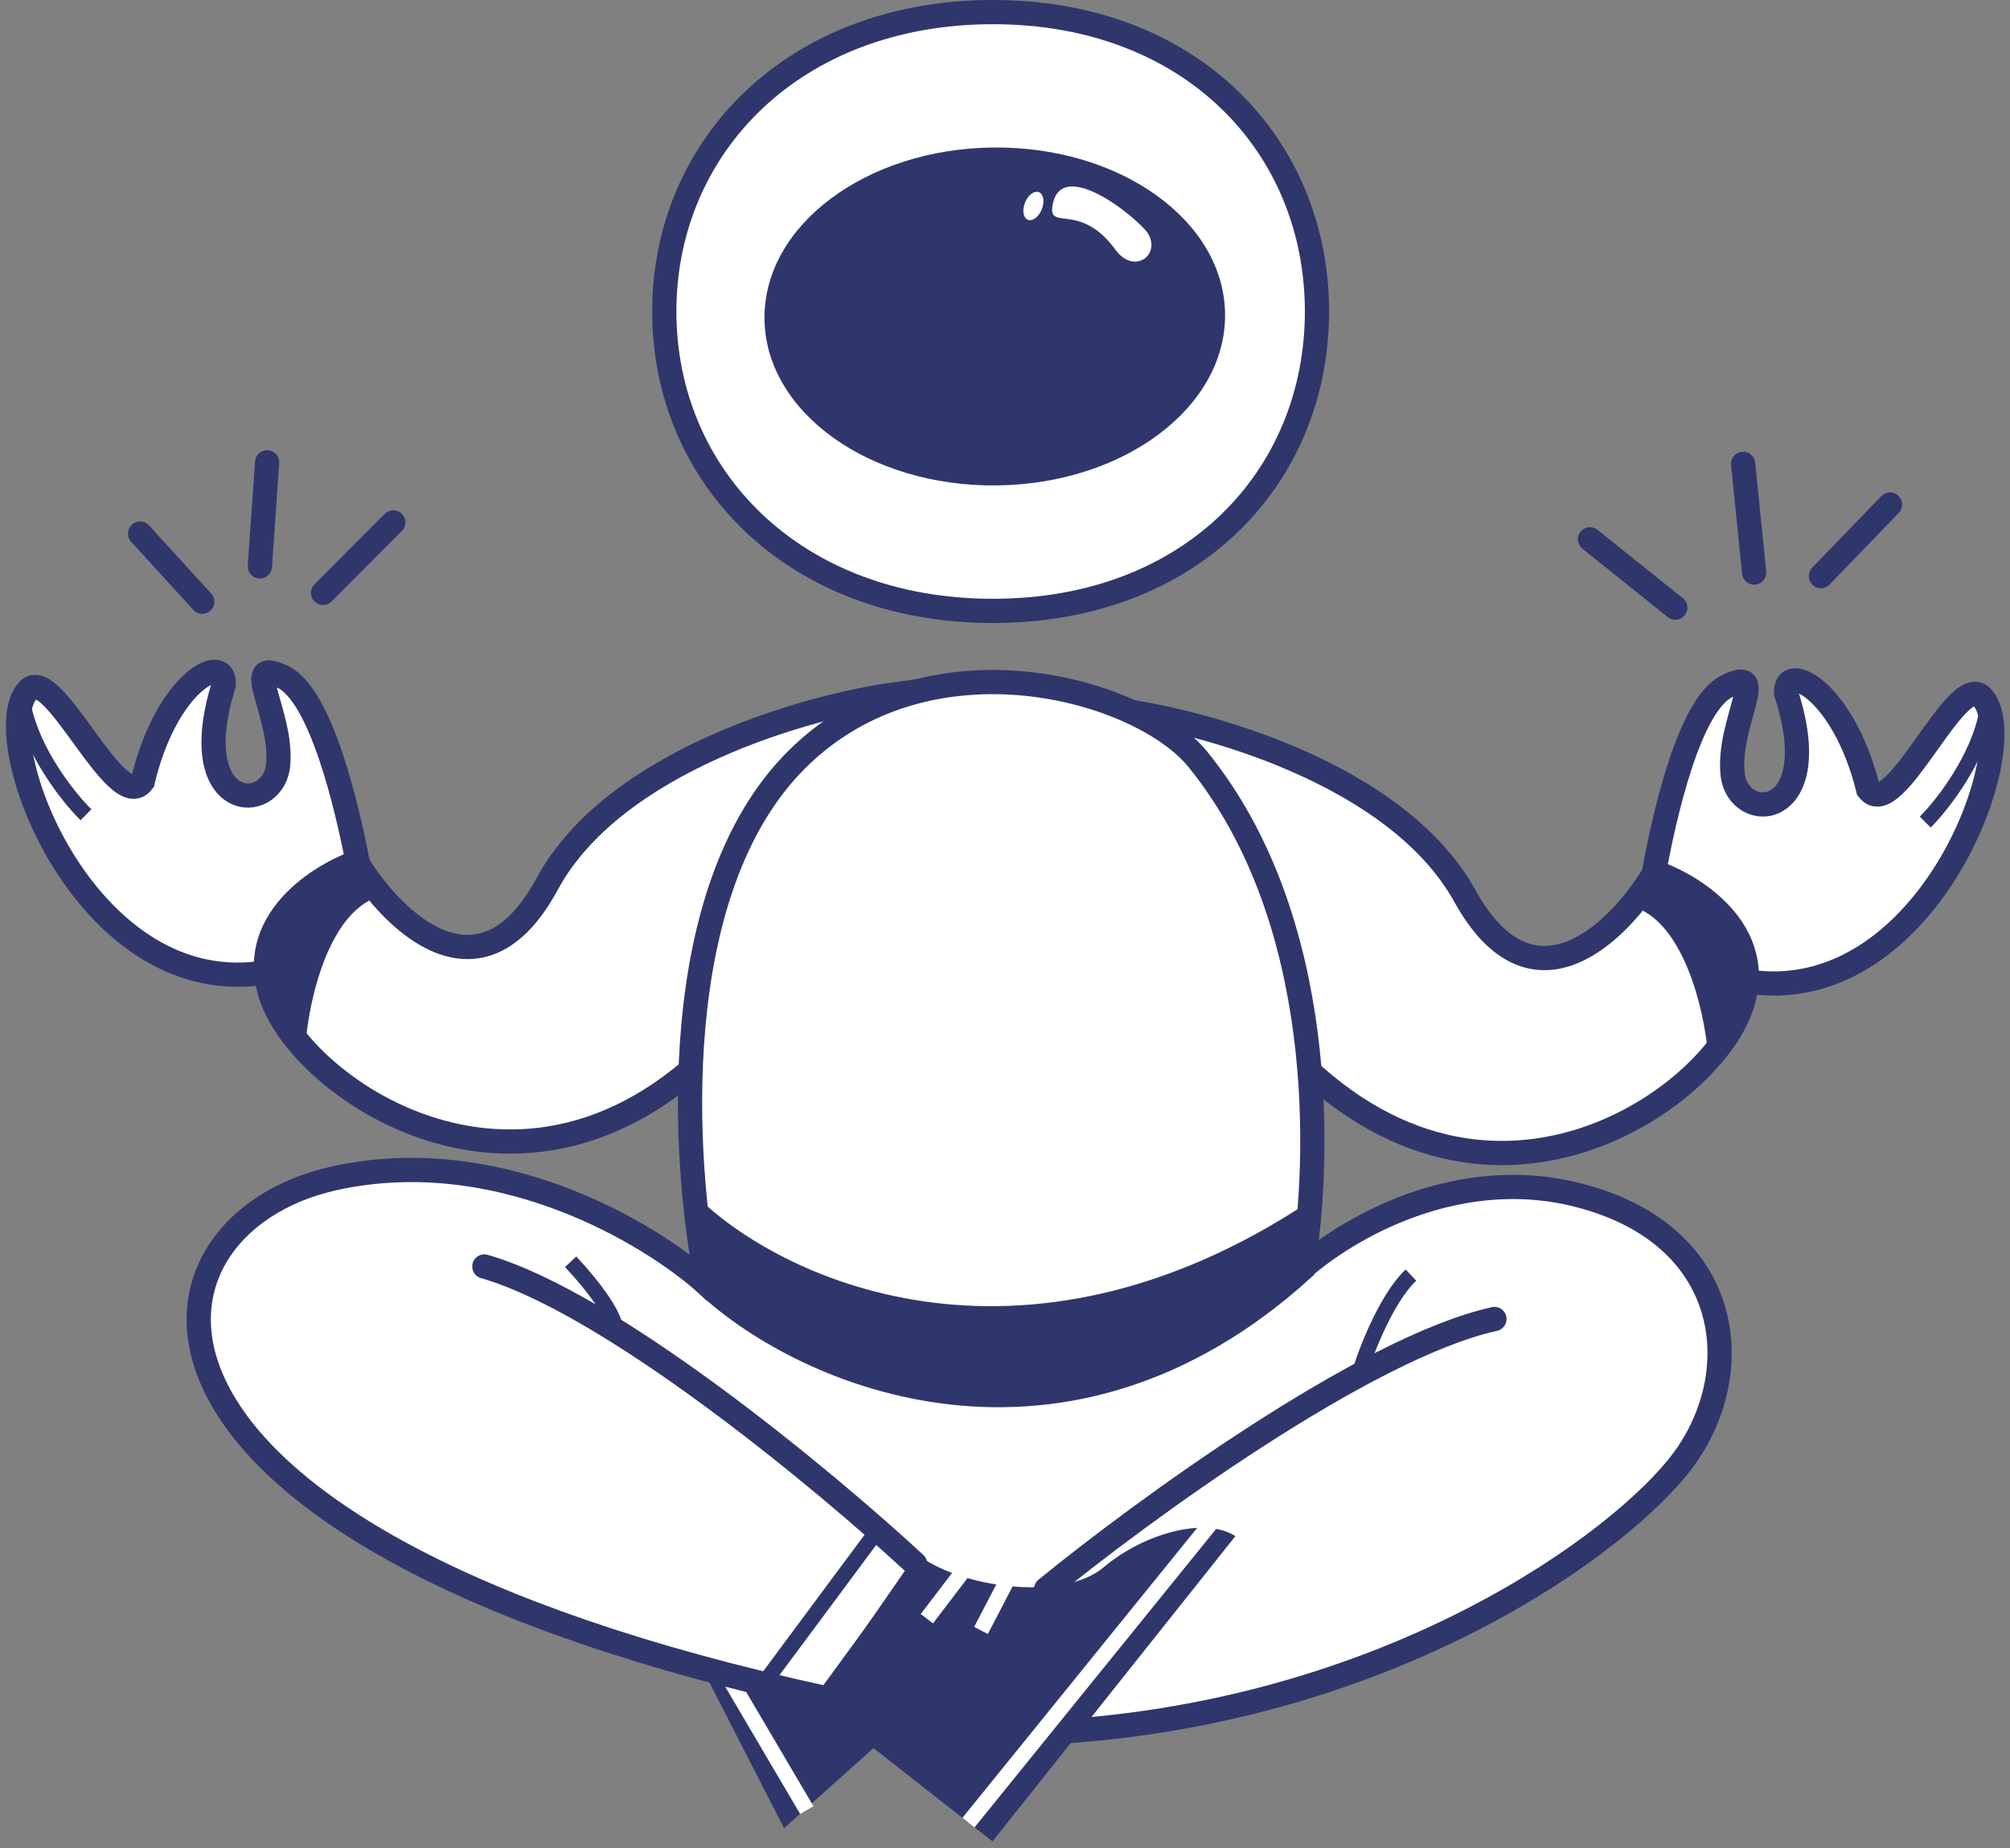<svg width="162" height="149" viewBox="0 0 162 149" fill="none" xmlns="http://www.w3.org/2000/svg">
<rect x="0" y="0" width="162" height="149" fill="#808080" stroke="none"/>
<path d="M22.808 54.574C25.902 56.072 27.979 65.142 28.815 69.435C25.578 73.091 32.392 76.914 20.96 78.451C6.67 80.371 -1.238 59.248 2.29 55.619C4.322 53.529 9.432 65.812 11.502 63.003C13.399 54.964 18.156 52.545 18.039 55.172C14.813 65.52 22.045 65.759 22.419 61.633C22.794 57.508 19.279 52.866 22.808 54.574Z" fill="white" stroke="#2F366C" stroke-width="1.952"/>
<path d="M139.183 55.32C136.104 56.849 134.115 65.938 133.321 70.239C136.595 73.864 129.818 77.753 141.264 79.178C155.572 80.959 163.274 59.759 159.711 56.165C157.658 54.094 152.668 66.427 150.571 63.639C148.595 55.618 143.815 53.245 143.957 55.872C147.285 66.187 140.056 66.498 139.641 62.376C139.226 58.253 142.695 53.577 139.183 55.32Z" fill="white" stroke="#2F366C" stroke-width="1.952"/>
<path d="M118.068 72.232C112.591 62.331 96.914 58.075 89.76 57.184L94.576 68.944L99.6 79.456C116.074 103.258 136.517 89.96 140.058 81.903C142.891 75.457 136.784 71.488 133.377 70.309C130.555 75.076 123.544 82.133 118.068 72.232Z" fill="white" stroke="#2F366C" stroke-width="1.952"/>
<path d="M131.284 72.996C135.654 73.959 137.357 81.4 137.663 85.001C144.35 77.371 137.671 72.079 133.495 70.387L131.284 72.996Z" fill="#2F366C"/>
<path d="M155.169 66.271C156.537 64.901 159.447 61.202 160.145 57.361" stroke="#2F366C" stroke-width="1.242"/>
<path d="M63.192 147.374L72.235 139.28L56.616 134.537L63.192 147.374Z" fill="#2F366C"/>
<path d="M65.026 145.919L58.513 134.853" stroke="white" stroke-width="1.242"/>
<path d="M127.188 96.341C116.868 93.71 107.585 99.629 104.233 102.918L75.84 108.293C69.052 119.085 60.954 140.48 82.859 139.722C110.241 138.773 129.338 125.43 135.156 118.347C140.974 111.265 140.089 99.629 127.188 96.341Z" fill="white" stroke="#2F366C" stroke-width="1.952"/>
<path d="M26.945 94.987C40.748 91.941 53.392 100.044 57.475 104L81.784 111.552L74.472 126.404L66.775 136.939C6.292 123.865 9.692 98.795 26.945 94.987Z" fill="white" stroke="#2F366C" stroke-width="1.952"/>
<path d="M74.891 105.89L67.809 114.743L79.761 134.979L90.195 119.36V107.724L74.891 105.89Z" fill="white"/>
<path d="M44.088 71.278C49.467 61.324 65.102 56.915 72.247 55.954L67.546 67.761L62.625 78.321C46.385 102.283 25.813 89.186 22.193 81.164C19.297 74.746 25.365 70.717 28.76 69.505C31.628 74.244 38.709 81.233 44.088 71.278Z" fill="white" stroke="#2F366C" stroke-width="1.952"/>
<path d="M96.548 61.219C107.01 74.129 106.413 93.467 104.992 102.285C85.704 119.802 64.963 110.948 56.995 103.55C55.036 93.762 53.582 71.801 64.229 61.219C74.875 50.638 91.933 55.524 96.548 61.219Z" fill="white" stroke="#2F366C" stroke-width="1.952"/>
<path d="M106.145 25.111C106.145 38.41 96.096 49.247 80.028 49.247C63.942 49.247 53.539 38.392 53.539 25.111C53.539 11.831 63.942 0.976 80.028 0.976C96.096 0.976 106.145 11.813 106.145 25.111Z" fill="white" stroke="#2F366C" stroke-width="1.952"/>
<ellipse cx="80.176" cy="25.512" rx="13.621" ry="18.562" transform="rotate(89.385 80.176 25.512)" fill="#2F366C"/>
<path d="M30.88 72.171C26.519 73.177 24.888 80.635 24.618 84.238C17.857 76.673 24.484 71.317 28.643 69.584L30.88 72.171Z" fill="#2F366C"/>
<path d="M84.874 16.346C85.637 13.049 90.766 16.774 92.409 18.654C93.727 20.461 91.434 22.242 89.903 20.136C86.969 16.102 84.301 18.825 84.874 16.346Z" fill="white"/>
<ellipse cx="83.289" cy="16.604" rx="0.728" ry="1.199" transform="rotate(21.826 83.289 16.604)" fill="white"/>
<path d="M6.93 65.68C5.549 64.324 2.603 60.653 1.867 56.819" stroke="#2F366C" stroke-width="1.242"/>
<path d="M79.992 148.443L65.626 137.175L73.88 125.255C77.28 127.994 85.647 129.137 88.94 126.354C92.233 123.57 97.188 122.261 99.566 123.838L79.992 148.443Z" fill="#2F366C"/>
<path d="M78.053 146.931L97.657 122.711" stroke="white" stroke-width="1.242"/>
<path d="M77.547 126.759L74.702 130.49" stroke="white" stroke-width="1.242"/>
<path d="M81.468 126.822L79.065 131.438" stroke="white" stroke-width="1.242"/>
<path d="M73.753 126.063C66.439 119.296 49.255 105.03 39.036 102.096" stroke="#2F366C" stroke-width="1.952" stroke-linecap="round"/>
<path d="M49.53 106.784C49.308 105.78 47.952 103.803 45.992 101.717" stroke="#2F366C" stroke-width="1.242"/>
<path d="M84.314 128.104C92.033 121.803 110.066 108.627 120.447 106.331" stroke="#2F366C" stroke-width="1.952" stroke-linecap="round"/>
<path d="M109.683 110.36C109.967 109.372 111.633 104.753 113.719 102.791" stroke="#2F366C" stroke-width="1.242"/>
<path d="M61.864 135.295L70.971 123.027" stroke="#2F366C" stroke-width="1.242"/>
<path d="M26.036 47.795L31.697 42.114" stroke="#2F366C" stroke-width="1.952" stroke-linecap="round"/>
<path d="M16.302 48.506L11.289 43.018" stroke="#2F366C" stroke-width="1.952" stroke-linecap="round"/>
<path d="M20.945 45.661L21.529 37.272" stroke="#2F366C" stroke-width="1.952" stroke-linecap="round"/>
<path d="M146.761 46.441L152.331 40.67" stroke="#2F366C" stroke-width="1.952" stroke-linecap="round"/>
<path d="M135.026 48.984L128.151 43.478" stroke="#2F366C" stroke-width="1.952" stroke-linecap="round"/>
<path d="M141.38 46.156L140.491 37.393" stroke="#2F366C" stroke-width="1.952" stroke-linecap="round"/>
<path d="M105.561 96.847C81.986 112.479 62.518 102.854 56.046 96.341L56.679 102.728C77.421 120.889 97.909 109.536 105.561 101.59V96.847Z" fill="#2F366C"/>
</svg>
